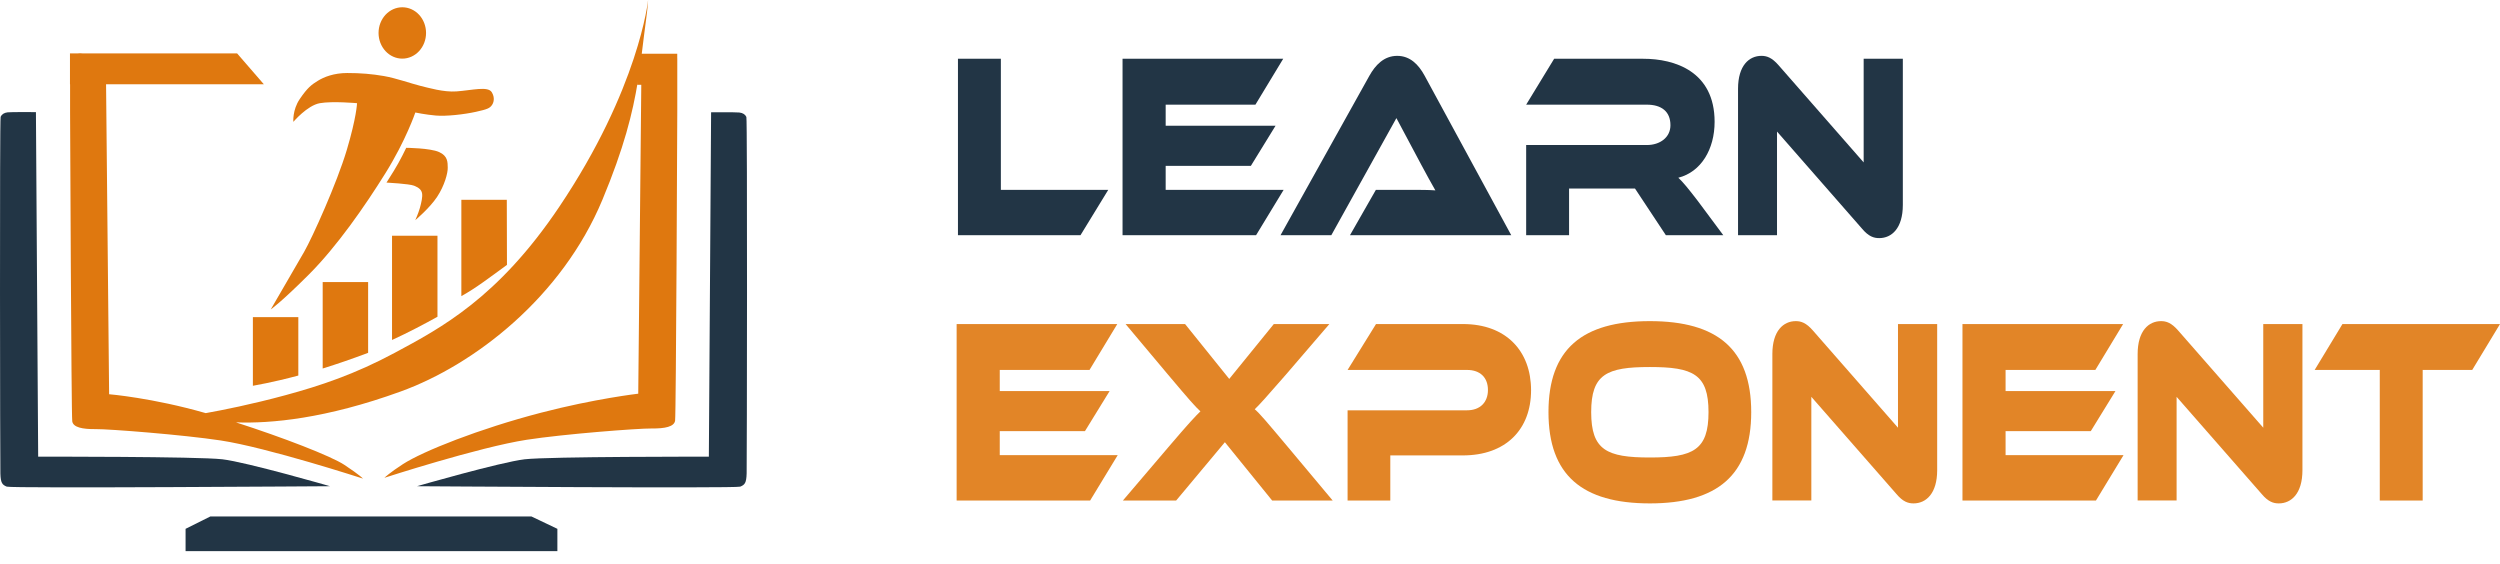 <svg width="164" height="37" viewBox="0 0 164 37" fill="none" xmlns="http://www.w3.org/2000/svg">
<path d="M26.391 0.477C26.186 0.477 25.984 0.52 25.795 0.605C25.606 0.69 25.434 0.814 25.289 0.97C25.145 1.127 25.03 1.312 24.951 1.517C24.873 1.721 24.833 1.94 24.833 2.162C24.833 2.609 24.997 3.037 25.289 3.353C25.581 3.669 25.978 3.846 26.391 3.846C26.804 3.846 27.2 3.669 27.492 3.353C27.785 3.037 27.949 2.608 27.949 2.162C27.949 1.715 27.785 1.286 27.493 0.97C27.201 0.654 26.804 0.477 26.391 0.477ZM22.778 4.79C21.901 4.79 21.248 5.052 20.845 5.303C20.443 5.554 20.18 5.737 19.664 6.497C19.176 7.216 19.244 7.994 19.244 7.994C19.244 7.994 20.156 6.915 20.98 6.769C21.803 6.622 23.422 6.769 23.422 6.769C23.422 6.769 23.392 7.684 22.747 9.845C22.102 12.007 20.495 15.575 19.951 16.522C19.407 17.47 17.762 20.298 17.762 20.298C17.762 20.298 18.432 19.839 20.267 18.003C22.102 16.167 23.932 13.531 25.283 11.364C26.634 9.197 27.245 7.38 27.245 7.38C27.245 7.38 27.909 7.521 28.593 7.58C29.276 7.639 30.446 7.506 31.218 7.336C31.99 7.166 32.129 7.095 32.274 6.889C32.38 6.739 32.483 6.416 32.261 6.051C32.008 5.637 30.994 5.919 29.946 5.996C29.101 6.058 28.099 5.759 27.555 5.626C27.011 5.493 25.991 5.129 25.189 4.989C24.393 4.851 23.655 4.79 22.778 4.79ZM26.649 9.697C26.649 9.697 26.233 10.575 25.827 11.222L25.354 11.977C25.354 11.977 26.84 12.055 27.162 12.181C27.484 12.307 27.654 12.464 27.689 12.694C27.725 12.925 27.645 13.28 27.546 13.636C27.448 13.992 27.242 14.443 27.242 14.443C27.242 14.443 28.182 13.657 28.674 12.914C29.166 12.171 29.381 11.344 29.372 10.998C29.363 10.653 29.39 10.234 28.799 9.972C28.209 9.71 26.649 9.697 26.649 9.697Z" fill="#DF780F"/>
<path d="M30.265 13.109V19.426C31.266 18.869 32.094 18.219 33.257 17.377C33.257 17.23 33.246 13.109 33.246 13.109H30.265ZM25.717 15.465V22.303C26.786 21.815 27.889 21.229 28.698 20.78V15.465H25.717ZM21.168 18.502V24.174C22.138 23.873 23.122 23.533 24.149 23.145V18.502H21.168ZM16.589 20.805V25.307C17.146 25.207 17.737 25.087 18.356 24.941C18.762 24.846 19.166 24.744 19.57 24.636V20.805H16.589Z" fill="#DF780F"/>
<path d="M42.516 0C42.516 0 41.925 5.786 36.673 13.589C32.657 19.556 28.913 21.525 25.893 23.146C23.273 24.552 21.022 25.302 18.716 25.927C16.484 26.532 14.578 26.908 13.495 27.101C9.996 26.095 7.158 25.862 7.158 25.862L6.958 5.528H17.308L15.556 3.505H5.456C5.39 3.497 5.324 3.492 5.259 3.492C5.178 3.492 5.107 3.497 5.044 3.505H4.59V5.528H4.597V7.278C4.597 7.278 4.676 27.25 4.74 27.642C4.805 28.033 5.4 28.16 6.28 28.15C7.16 28.14 12.026 28.523 14.47 28.893C17.542 29.359 23.81 31.396 23.81 31.396C23.81 31.396 23.655 31.201 22.594 30.497C21.722 29.918 18.539 28.691 15.478 27.707C17.754 27.792 21.354 27.471 26.281 25.684C31.136 23.924 36.86 19.488 39.517 13.107C40.936 9.7 41.505 7.418 41.846 5.319C41.83 5.422 41.808 5.562 41.808 5.562H42.068L41.869 25.826C41.869 25.826 39.029 26.153 35.489 27.074C31.435 28.129 27.742 29.601 26.432 30.447C25.556 31.013 25.216 31.344 25.216 31.344C25.216 31.344 31.401 29.336 34.557 28.848C36.999 28.471 41.867 28.098 42.747 28.108C43.627 28.118 44.221 27.991 44.286 27.601C44.351 27.211 44.43 7.299 44.43 7.299V3.836C44.43 3.836 44.429 3.831 44.427 3.821V3.527L42.099 3.527C42.196 2.764 42.286 1.989 42.4 1.154C42.497 0.445 42.516 0 42.516 0Z" fill="#DF780F"/>
<path d="M1.552 7.352C1.097 7.352 0.614 7.355 0.499 7.369C0.271 7.395 0.112 7.502 0.042 7.661C-0.028 7.821 0.007 30.436 0.025 31.06C0.042 31.685 0.148 31.804 0.446 31.924C0.745 32.044 21.652 31.896 21.652 31.896C21.652 31.896 16.182 30.317 14.591 30.13C12.999 29.942 2.504 29.957 2.504 29.957L2.357 7.355C2.26 7.354 1.943 7.352 1.552 7.352ZM2.357 7.355C2.373 7.355 2.433 7.355 2.433 7.355L2.357 7.355ZM47.453 7.364C47.062 7.364 46.744 7.365 46.648 7.367L46.501 29.958C46.501 29.958 36.005 29.943 34.414 30.13C32.823 30.318 27.352 31.896 27.352 31.896C27.352 31.896 48.259 32.044 48.558 31.924C48.857 31.804 48.962 31.685 48.98 31.061C48.998 30.436 49.033 7.832 48.962 7.673C48.892 7.514 48.734 7.407 48.505 7.381C48.391 7.367 47.907 7.364 47.453 7.364ZM46.648 7.367L46.571 7.367C46.571 7.367 46.632 7.367 46.648 7.367ZM13.803 33.878L12.174 34.691V36.156H36.564V34.691L34.858 33.878H13.803Z" fill="#223545"/>
<path d="M65.657 12.455V3.855H62.842V15.431H70.879L72.701 12.455H65.657Z" fill="#223545"/>
<path d="M76.468 12.455V10.88H82.057L83.675 8.25H76.468V6.866H82.356L84.179 3.855H73.639V15.431H82.397L84.206 12.455H76.468Z" fill="#223545"/>
<path d="M99.138 15.43L93.453 4.962C93.059 4.235 92.501 3.664 91.658 3.664C90.774 3.664 90.217 4.287 89.836 4.962L84.002 15.43H87.334L91.604 7.748L93.236 10.81C93.535 11.364 93.916 12.073 94.161 12.489C93.725 12.454 93.086 12.454 92.542 12.454H90.258L88.558 15.43L99.138 15.43Z" fill="#223545"/>
<path d="M111.376 13.182C110.751 12.368 110.411 11.953 110.098 11.659C111.594 11.278 112.478 9.79 112.478 7.991C112.478 4.686 109.867 3.855 107.8 3.855H101.952L100.116 6.866H108.031C108.997 6.866 109.581 7.316 109.581 8.216C109.581 9.012 108.901 9.514 108.031 9.514H100.116V15.431H102.931V12.368H107.256L109.282 15.431H113.049L111.376 13.182Z" fill="#223545"/>
<path d="M123.276 15.62C124.092 15.62 124.826 14.98 124.826 13.44V3.854H122.256V10.654L116.681 4.287C116.232 3.768 115.892 3.664 115.552 3.664C114.749 3.664 114.015 4.287 114.015 5.827V15.43H116.572V8.63L122.147 14.998C122.582 15.517 122.923 15.62 123.276 15.62Z" fill="#223545"/>
<g opacity="0.9">
<path d="M65.584 29.857V28.283H71.173L72.791 25.653H65.584V24.268H71.472L73.294 21.258H62.755V32.834H71.513L73.322 29.857H65.584Z" fill="#DF780F"/>
<path d="M83.562 21.258L80.638 24.857L77.741 21.258H73.838L76.626 24.58C78.054 26.276 78.408 26.674 78.748 26.985C78.408 27.314 78.013 27.729 76.626 29.356L73.662 32.834H77.156L80.352 29.009L83.453 32.834H87.424L84.513 29.356C83.045 27.608 82.637 27.123 82.311 26.847C82.65 26.518 83.072 26.051 84.337 24.597L87.206 21.258H83.562Z" fill="#DF780F"/>
<path d="M100.438 25.601C100.438 23.023 98.792 21.258 95.977 21.258H90.266L88.402 24.268H96.236C97.106 24.268 97.609 24.77 97.609 25.584C97.609 26.38 97.106 26.916 96.236 26.916H88.402V32.834H91.204V29.875H95.963C98.792 29.875 100.438 28.162 100.438 25.601Z" fill="#DF780F"/>
<path d="M108.23 21.066C103.797 21.066 101.58 22.901 101.58 27.036C101.58 31.171 103.797 33.023 108.23 33.023C112.65 33.023 114.88 31.171 114.88 27.036C114.88 22.901 112.65 21.066 108.23 21.066ZM108.23 30.012C105.402 30.012 104.382 29.527 104.382 27.036C104.382 24.544 105.402 24.077 108.23 24.077C111.059 24.077 112.079 24.544 112.079 27.036C112.079 29.527 111.059 30.012 108.23 30.012Z" fill="#DF780F"/>
<path d="M125.528 33.023C126.344 33.023 127.079 32.383 127.079 30.843V21.257H124.508V28.057L118.933 21.689C118.484 21.17 118.144 21.066 117.804 21.066C117.002 21.066 116.267 21.689 116.267 23.229V32.832H118.824V26.032L124.4 32.4C124.835 32.919 125.175 33.023 125.528 33.023Z" fill="#DF780F"/>
<path d="M131.566 29.857V28.283H137.155L138.774 25.653H131.566V24.268H137.455L139.277 21.258H128.738V32.834H137.495L139.304 29.857H131.566Z" fill="#DF780F"/>
<path d="M149.49 33.023C150.306 33.023 151.04 32.383 151.04 30.843V21.257H148.47V28.057L142.894 21.689C142.445 21.17 142.105 21.066 141.766 21.066C140.963 21.066 140.229 21.689 140.229 23.229V32.832H142.785V26.032L148.361 32.4C148.796 32.919 149.136 33.023 149.49 33.023Z" fill="#DF780F"/>
<path d="M153.665 21.258L151.842 24.268H156.113V32.834H158.928V24.268H162.178L164 21.258H153.665Z" fill="#DF780F"/>
</g>
</svg>
